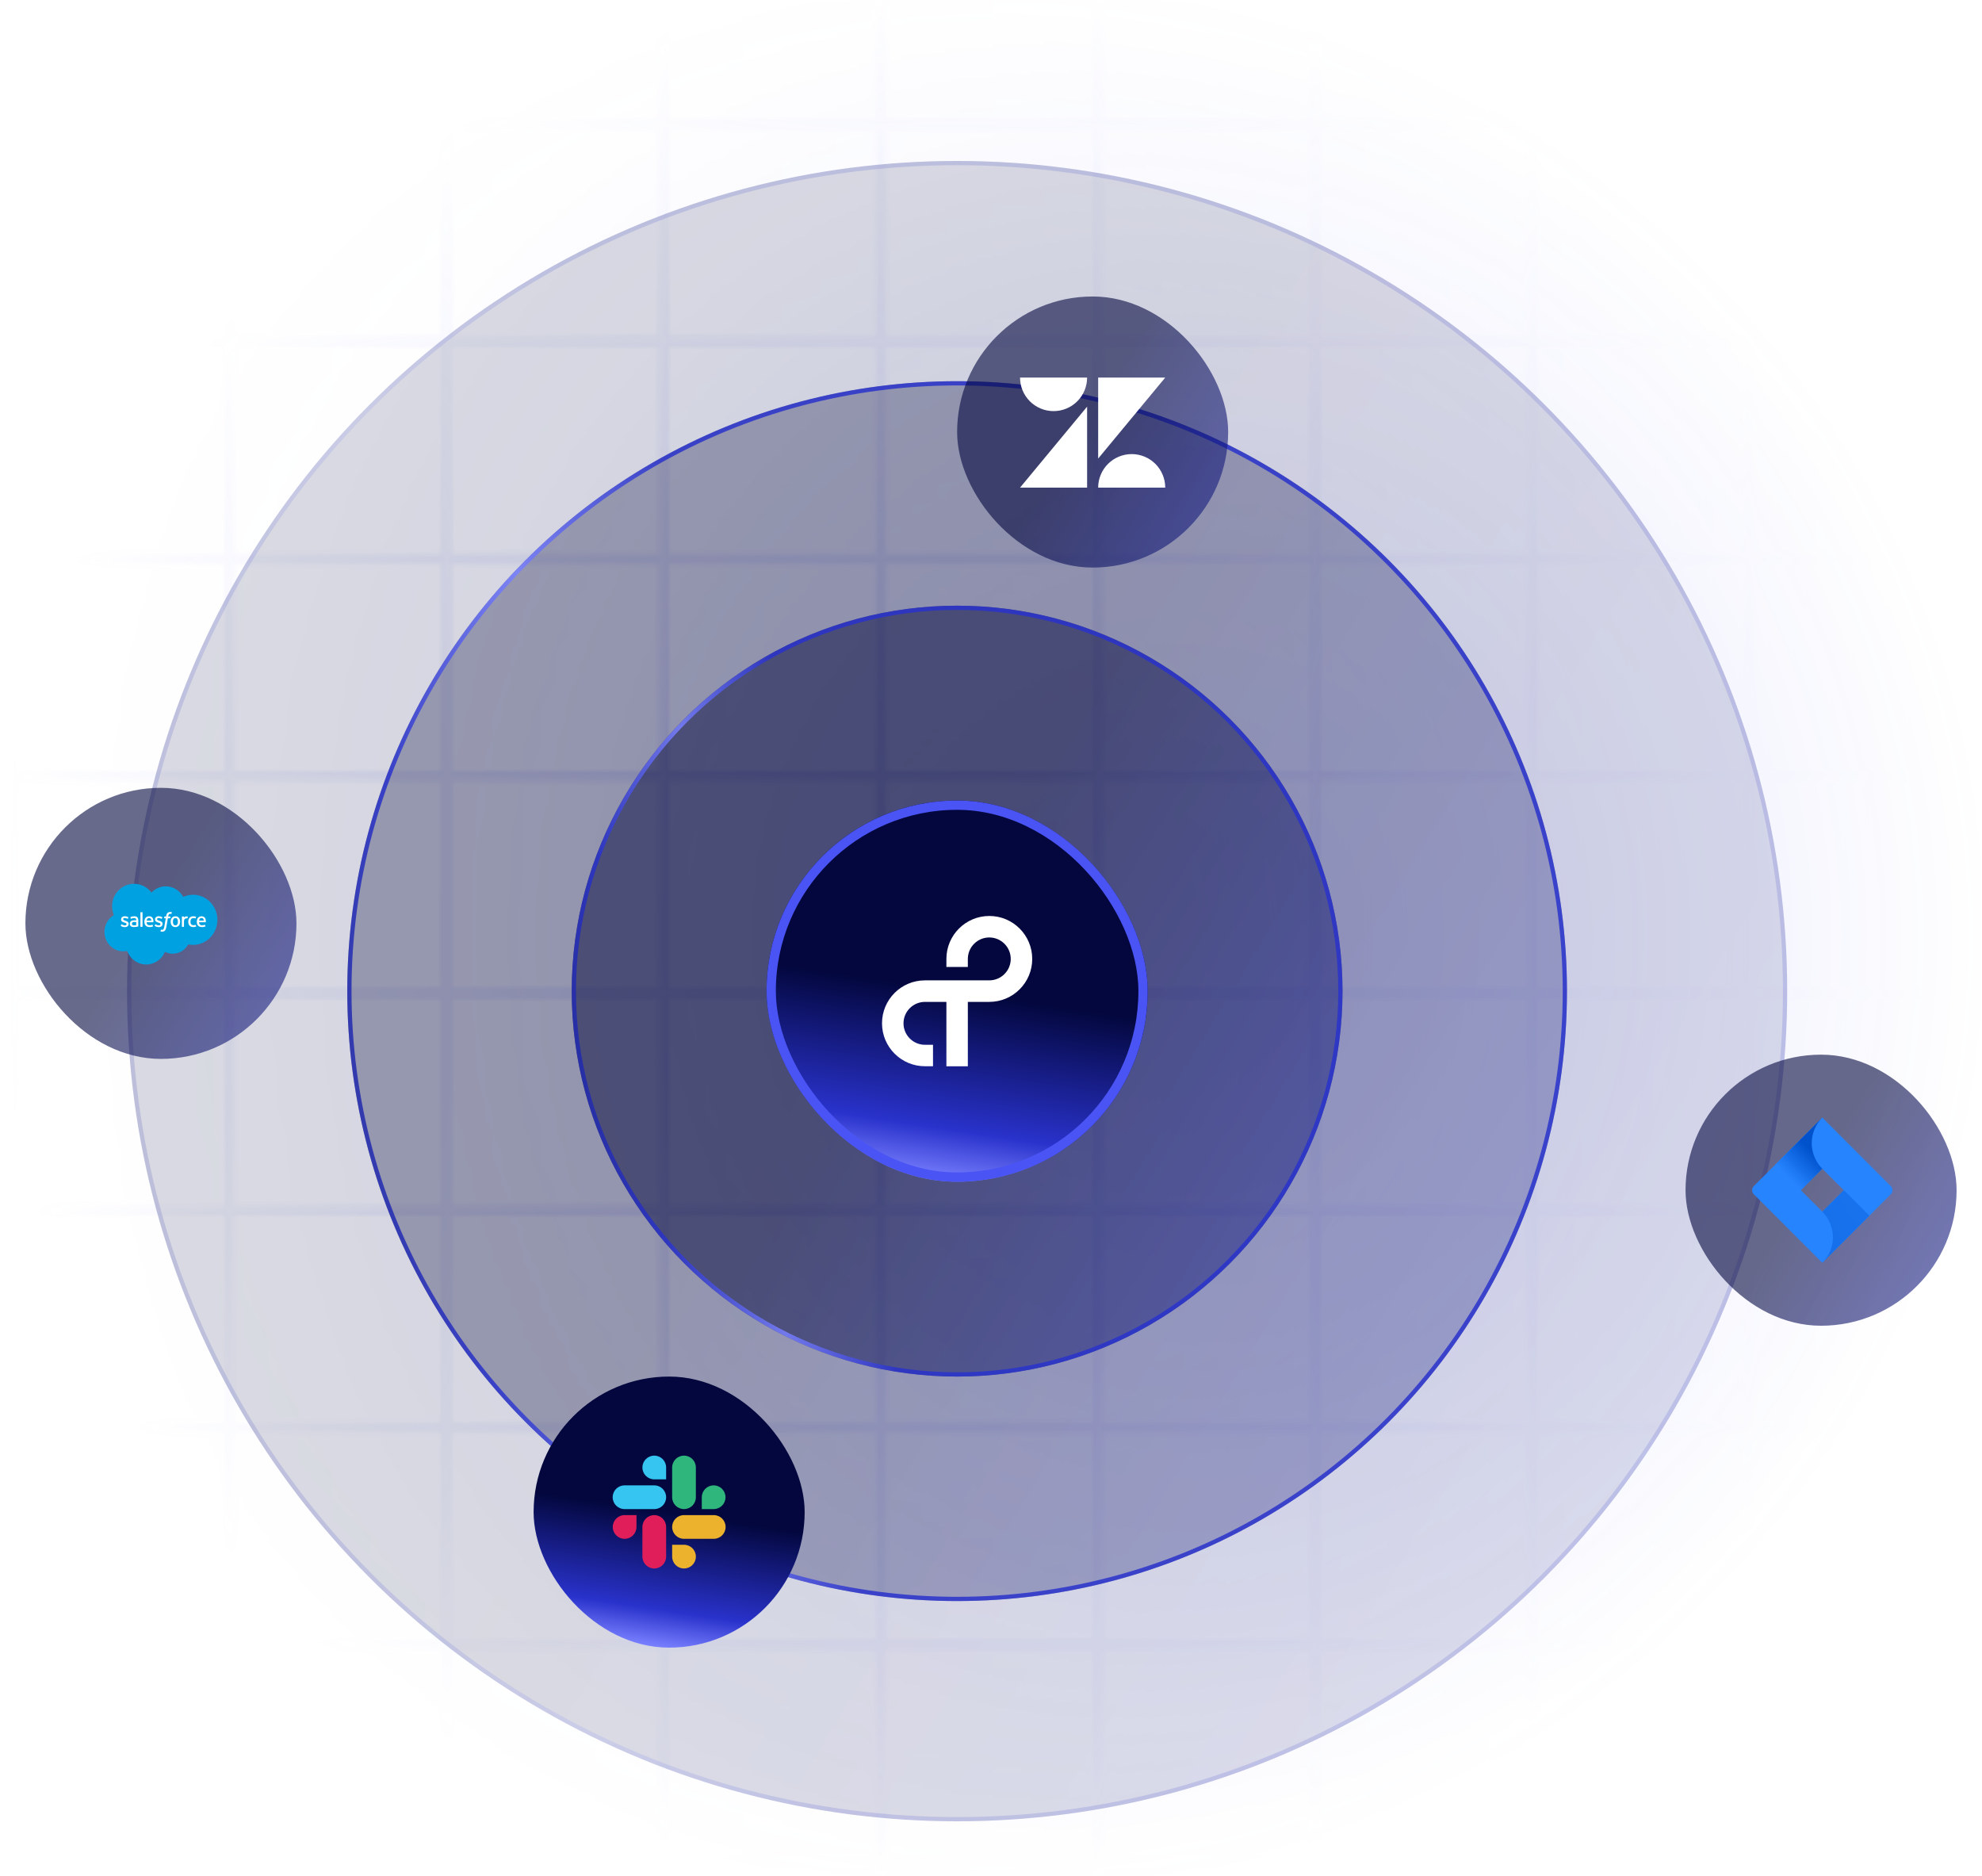 <svg xmlns="http://www.w3.org/2000/svg" fill="none" viewBox="0 0 468 443" height="443" width="468">
<g opacity="0.25">
<mask height="617" width="468" y="-74" x="0" maskUnits="userSpaceOnUse" style="mask-type:alpha" id="mask0_1266_11109">
<rect fill="url(#paint0_linear_1266_11109)" height="468" width="468"></rect>
<rect stroke-width="1.237" stroke="#4A54F5" transform="matrix(-4.37114e-08 1 1 4.37114e-08 413.111 -21.881)" height="50.039" width="50.037" y="0.619" x="0.619"></rect>
<rect stroke-width="1.237" stroke="#4A54F5" transform="matrix(-4.37114e-08 1 1 4.37114e-08 413.112 29.393)" height="50.039" width="50.037" y="0.619" x="0.619"></rect>
<rect stroke-width="1.237" stroke="#4A54F5" transform="matrix(-4.37114e-08 1 1 4.37114e-08 413.112 80.668)" height="50.039" width="50.037" y="0.619" x="0.619"></rect>
<rect stroke-width="1.237" stroke="#4A54F5" transform="matrix(-4.37114e-08 1 1 4.37114e-08 413.111 131.942)" height="50.039" width="50.037" y="0.619" x="0.619"></rect>
<rect stroke-width="1.237" stroke="#4A54F5" transform="matrix(-4.37114e-08 1 1 4.37114e-08 413.111 183.216)" height="50.039" width="50.037" y="0.619" x="0.619"></rect>
<rect stroke-width="1.237" stroke="#4A54F5" transform="matrix(-4.37114e-08 1 1 4.37114e-08 413.112 234.491)" height="50.039" width="50.037" y="0.619" x="0.619"></rect>
<rect stroke-width="1.237" stroke="#4A54F5" transform="matrix(-4.37114e-08 1 1 4.37114e-08 413.111 285.765)" height="50.039" width="50.037" y="0.619" x="0.619"></rect>
<rect stroke-width="1.237" stroke="#4A54F5" transform="matrix(-4.37114e-08 1 1 4.37114e-08 413.111 337.039)" height="50.039" width="50.037" y="0.619" x="0.619"></rect>
<rect stroke-width="1.237" stroke="#4A54F5" transform="matrix(-4.37114e-08 1 1 4.37114e-08 413.112 388.314)" height="50.039" width="50.037" y="0.619" x="0.619"></rect>
<rect stroke-width="1.237" stroke="#4A54F5" transform="matrix(-4.37114e-08 1 1 4.37114e-08 413.111 439.588)" height="50.039" width="50.037" y="0.619" x="0.619"></rect>
<rect stroke-width="1.237" stroke="#4A54F5" transform="matrix(-4.37114e-08 1 1 4.37114e-08 361.836 -21.881)" height="50.039" width="50.037" y="0.619" x="0.619"></rect>
<rect stroke-width="1.237" stroke="#4A54F5" transform="matrix(-4.37114e-08 1 1 4.37114e-08 361.836 29.393)" height="50.039" width="50.037" y="0.619" x="0.619"></rect>
<rect stroke-width="1.237" stroke="#4A54F5" transform="matrix(-4.37114e-08 1 1 4.37114e-08 361.836 80.668)" height="50.039" width="50.037" y="0.619" x="0.619"></rect>
<rect stroke-width="1.237" stroke="#4A54F5" transform="matrix(-4.37114e-08 1 1 4.37114e-08 361.836 131.942)" height="50.039" width="50.037" y="0.619" x="0.619"></rect>
<rect stroke-width="1.237" stroke="#4A54F5" transform="matrix(-4.37114e-08 1 1 4.37114e-08 361.836 183.216)" height="50.039" width="50.037" y="0.619" x="0.619"></rect>
<rect stroke-width="1.237" stroke="#4A54F5" transform="matrix(-4.37114e-08 1 1 4.37114e-08 361.836 234.491)" height="50.039" width="50.037" y="0.619" x="0.619"></rect>
<rect stroke-width="1.237" stroke="#4A54F5" transform="matrix(-4.37114e-08 1 1 4.37114e-08 361.836 285.765)" height="50.039" width="50.037" y="0.619" x="0.619"></rect>
<rect stroke-width="1.237" stroke="#4A54F5" transform="matrix(-4.37114e-08 1 1 4.37114e-08 361.836 337.039)" height="50.039" width="50.037" y="0.619" x="0.619"></rect>
<rect stroke-width="1.237" stroke="#4A54F5" transform="matrix(-4.37114e-08 1 1 4.37114e-08 361.836 388.314)" height="50.039" width="50.037" y="0.619" x="0.619"></rect>
<rect stroke-width="1.237" stroke="#4A54F5" transform="matrix(-4.37114e-08 1 1 4.37114e-08 361.836 439.588)" height="50.039" width="50.037" y="0.619" x="0.619"></rect>
<rect stroke-width="1.237" stroke="#4A54F5" transform="matrix(-4.37114e-08 1 1 4.37114e-08 310.56 -21.881)" height="50.039" width="50.037" y="0.619" x="0.619"></rect>
<rect stroke-width="1.237" stroke="#4A54F5" transform="matrix(-4.37114e-08 1 1 4.37114e-08 310.56 29.393)" height="50.039" width="50.037" y="0.619" x="0.619"></rect>
<rect stroke-width="1.237" stroke="#4A54F5" transform="matrix(-4.37114e-08 1 1 4.37114e-08 310.56 80.668)" height="50.039" width="50.037" y="0.619" x="0.619"></rect>
<rect stroke-width="1.237" stroke="#4A54F5" transform="matrix(-4.37114e-08 1 1 4.37114e-08 310.56 131.942)" height="50.039" width="50.037" y="0.619" x="0.619"></rect>
<rect stroke-width="1.237" stroke="#4A54F5" transform="matrix(-4.37114e-08 1 1 4.37114e-08 310.56 183.216)" height="50.039" width="50.037" y="0.619" x="0.619"></rect>
<rect stroke-width="1.237" stroke="#4A54F5" transform="matrix(-4.37114e-08 1 1 4.37114e-08 310.56 234.491)" height="50.039" width="50.037" y="0.619" x="0.619"></rect>
<rect stroke-width="1.237" stroke="#4A54F5" transform="matrix(-4.37114e-08 1 1 4.37114e-08 310.56 285.765)" height="50.039" width="50.037" y="0.619" x="0.619"></rect>
<rect stroke-width="1.237" stroke="#4A54F5" transform="matrix(-4.37114e-08 1 1 4.37114e-08 310.56 337.039)" height="50.039" width="50.037" y="0.619" x="0.619"></rect>
<rect stroke-width="1.237" stroke="#4A54F5" transform="matrix(-4.37114e-08 1 1 4.37114e-08 310.56 388.314)" height="50.039" width="50.037" y="0.619" x="0.619"></rect>
<rect stroke-width="1.237" stroke="#4A54F5" transform="matrix(-4.37114e-08 1 1 4.37114e-08 310.56 439.588)" height="50.039" width="50.037" y="0.619" x="0.619"></rect>
<rect stroke-width="1.237" stroke="#4A54F5" transform="matrix(-4.37114e-08 1 1 4.37114e-08 259.284 -21.881)" height="50.039" width="50.037" y="0.619" x="0.619"></rect>
<rect stroke-width="1.237" stroke="#4A54F5" transform="matrix(-4.37114e-08 1 1 4.37114e-08 259.284 29.393)" height="50.039" width="50.037" y="0.619" x="0.619"></rect>
<rect stroke-width="1.237" stroke="#4A54F5" transform="matrix(-4.37114e-08 1 1 4.37114e-08 259.284 80.668)" height="50.039" width="50.037" y="0.619" x="0.619"></rect>
<rect stroke-width="1.237" stroke="#4A54F5" transform="matrix(-4.37114e-08 1 1 4.37114e-08 259.284 131.942)" height="50.039" width="50.037" y="0.619" x="0.619"></rect>
<rect stroke-width="1.237" stroke="#4A54F5" transform="matrix(-4.37114e-08 1 1 4.37114e-08 259.284 183.216)" height="50.039" width="50.037" y="0.619" x="0.619"></rect>
<rect stroke-width="1.237" stroke="#4A54F5" transform="matrix(-4.37114e-08 1 1 4.37114e-08 259.284 234.491)" height="50.039" width="50.037" y="0.619" x="0.619"></rect>
<rect stroke-width="1.237" stroke="#4A54F5" transform="matrix(-4.37114e-08 1 1 4.37114e-08 259.284 285.765)" height="50.039" width="50.037" y="0.619" x="0.619"></rect>
<rect stroke-width="1.237" stroke="#4A54F5" transform="matrix(-4.37114e-08 1 1 4.37114e-08 259.284 337.039)" height="50.039" width="50.037" y="0.619" x="0.619"></rect>
<rect stroke-width="1.237" stroke="#4A54F5" transform="matrix(-4.37114e-08 1 1 4.37114e-08 259.284 388.314)" height="50.039" width="50.037" y="0.619" x="0.619"></rect>
<rect stroke-width="1.237" stroke="#4A54F5" transform="matrix(-4.37114e-08 1 1 4.37114e-08 259.284 439.588)" height="50.039" width="50.037" y="0.619" x="0.619"></rect>
<rect stroke-width="1.237" stroke="#4A54F5" transform="matrix(-4.37114e-08 1 1 4.37114e-08 208.008 -21.881)" height="50.039" width="50.037" y="0.619" x="0.619"></rect>
<rect stroke-width="1.237" stroke="#4A54F5" transform="matrix(-4.37114e-08 1 1 4.37114e-08 208.008 29.393)" height="50.039" width="50.037" y="0.619" x="0.619"></rect>
<rect stroke-width="1.237" stroke="#4A54F5" transform="matrix(-4.37114e-08 1 1 4.37114e-08 208.008 80.668)" height="50.039" width="50.037" y="0.619" x="0.619"></rect>
<rect stroke-width="1.237" stroke="#4A54F5" transform="matrix(-4.37114e-08 1 1 4.37114e-08 208.008 131.942)" height="50.039" width="50.037" y="0.619" x="0.619"></rect>
<rect stroke-width="1.237" stroke="#4A54F5" transform="matrix(-4.37114e-08 1 1 4.37114e-08 208.008 183.216)" height="50.039" width="50.037" y="0.619" x="0.619"></rect>
<rect stroke-width="1.237" stroke="#4A54F5" transform="matrix(-4.37114e-08 1 1 4.37114e-08 208.008 234.491)" height="50.039" width="50.037" y="0.619" x="0.619"></rect>
<rect stroke-width="1.237" stroke="#4A54F5" transform="matrix(-4.37114e-08 1 1 4.37114e-08 208.008 285.765)" height="50.039" width="50.037" y="0.619" x="0.619"></rect>
<rect stroke-width="1.237" stroke="#4A54F5" transform="matrix(-4.37114e-08 1 1 4.37114e-08 208.008 337.039)" height="50.039" width="50.037" y="0.619" x="0.619"></rect>
<rect stroke-width="1.237" stroke="#4A54F5" transform="matrix(-4.37114e-08 1 1 4.37114e-08 208.008 388.314)" height="50.039" width="50.037" y="0.619" x="0.619"></rect>
<rect stroke-width="1.237" stroke="#4A54F5" transform="matrix(-4.37114e-08 1 1 4.37114e-08 208.008 439.588)" height="50.039" width="50.037" y="0.619" x="0.619"></rect>
<rect stroke-width="1.237" stroke="#4A54F5" transform="matrix(-4.37114e-08 1 1 4.37114e-08 156.732 -21.881)" height="50.039" width="50.037" y="0.619" x="0.619"></rect>
<rect stroke-width="1.237" stroke="#4A54F5" transform="matrix(-4.37114e-08 1 1 4.37114e-08 156.732 29.393)" height="50.039" width="50.037" y="0.619" x="0.619"></rect>
<rect stroke-width="1.237" stroke="#4A54F5" transform="matrix(-4.37114e-08 1 1 4.37114e-08 156.732 80.668)" height="50.039" width="50.037" y="0.619" x="0.619"></rect>
<rect stroke-width="1.237" stroke="#4A54F5" transform="matrix(-4.37114e-08 1 1 4.37114e-08 156.732 131.942)" height="50.039" width="50.037" y="0.619" x="0.619"></rect>
<rect stroke-width="1.237" stroke="#4A54F5" transform="matrix(-4.37114e-08 1 1 4.37114e-08 156.732 183.216)" height="50.039" width="50.037" y="0.619" x="0.619"></rect>
<rect stroke-width="1.237" stroke="#4A54F5" transform="matrix(-4.37114e-08 1 1 4.37114e-08 156.732 234.491)" height="50.039" width="50.037" y="0.619" x="0.619"></rect>
<rect stroke-width="1.237" stroke="#4A54F5" transform="matrix(-4.37114e-08 1 1 4.37114e-08 156.732 285.765)" height="50.039" width="50.037" y="0.619" x="0.619"></rect>
<rect stroke-width="1.237" stroke="#4A54F5" transform="matrix(-4.37114e-08 1 1 4.37114e-08 156.732 337.039)" height="50.039" width="50.037" y="0.619" x="0.619"></rect>
<rect stroke-width="1.237" stroke="#4A54F5" transform="matrix(-4.37114e-08 1 1 4.37114e-08 156.732 388.314)" height="50.039" width="50.037" y="0.619" x="0.619"></rect>
<rect stroke-width="1.237" stroke="#4A54F5" transform="matrix(-4.37114e-08 1 1 4.37114e-08 156.732 439.588)" height="50.039" width="50.037" y="0.619" x="0.619"></rect>
<rect stroke-width="1.237" stroke="#4A54F5" transform="matrix(-4.37114e-08 1 1 4.37114e-08 105.456 -21.881)" height="50.039" width="50.037" y="0.619" x="0.619"></rect>
<rect stroke-width="1.237" stroke="#4A54F5" transform="matrix(-4.37114e-08 1 1 4.37114e-08 105.456 29.393)" height="50.039" width="50.037" y="0.619" x="0.619"></rect>
<rect stroke-width="1.237" stroke="#4A54F5" transform="matrix(-4.37114e-08 1 1 4.37114e-08 105.456 80.668)" height="50.039" width="50.037" y="0.619" x="0.619"></rect>
<rect stroke-width="1.237" stroke="#4A54F5" transform="matrix(-4.37114e-08 1 1 4.37114e-08 105.456 131.942)" height="50.039" width="50.037" y="0.619" x="0.619"></rect>
<rect stroke-width="1.237" stroke="#4A54F5" transform="matrix(-4.37114e-08 1 1 4.37114e-08 105.456 183.216)" height="50.039" width="50.037" y="0.619" x="0.619"></rect>
<rect stroke-width="1.237" stroke="#4A54F5" transform="matrix(-4.37114e-08 1 1 4.37114e-08 105.456 234.491)" height="50.039" width="50.037" y="0.619" x="0.619"></rect>
<rect stroke-width="1.237" stroke="#4A54F5" transform="matrix(-4.37114e-08 1 1 4.37114e-08 105.456 285.765)" height="50.039" width="50.037" y="0.619" x="0.619"></rect>
<rect stroke-width="1.237" stroke="#4A54F5" transform="matrix(-4.37114e-08 1 1 4.37114e-08 105.456 337.039)" height="50.039" width="50.037" y="0.619" x="0.619"></rect>
<rect stroke-width="1.237" stroke="#4A54F5" transform="matrix(-4.37114e-08 1 1 4.37114e-08 105.456 388.314)" height="50.039" width="50.037" y="0.619" x="0.619"></rect>
<rect stroke-width="1.237" stroke="#4A54F5" transform="matrix(-4.37114e-08 1 1 4.37114e-08 105.456 439.588)" height="50.039" width="50.037" y="0.619" x="0.619"></rect>
<rect stroke-width="1.237" stroke="#4A54F5" transform="matrix(-4.37114e-08 1 1 4.37114e-08 54.181 -21.881)" height="50.039" width="50.037" y="0.619" x="0.619"></rect>
<rect stroke-width="1.237" stroke="#4A54F5" transform="matrix(-4.37114e-08 1 1 4.37114e-08 54.18 29.393)" height="50.039" width="50.037" y="0.619" x="0.619"></rect>
<rect stroke-width="1.237" stroke="#4A54F5" transform="matrix(-4.37114e-08 1 1 4.37114e-08 54.18 80.668)" height="50.039" width="50.037" y="0.619" x="0.619"></rect>
<rect stroke-width="1.237" stroke="#4A54F5" transform="matrix(-4.37114e-08 1 1 4.37114e-08 54.181 131.942)" height="50.039" width="50.037" y="0.619" x="0.619"></rect>
<rect stroke-width="1.237" stroke="#4A54F5" transform="matrix(-4.37114e-08 1 1 4.37114e-08 54.181 183.216)" height="50.039" width="50.037" y="0.619" x="0.619"></rect>
<rect stroke-width="1.237" stroke="#4A54F5" transform="matrix(-4.37114e-08 1 1 4.37114e-08 54.18 234.491)" height="50.039" width="50.037" y="0.619" x="0.619"></rect>
<rect stroke-width="1.237" stroke="#4A54F5" transform="matrix(-4.37114e-08 1 1 4.37114e-08 54.181 285.765)" height="50.039" width="50.037" y="0.619" x="0.619"></rect>
<rect stroke-width="1.237" stroke="#4A54F5" transform="matrix(-4.37114e-08 1 1 4.37114e-08 54.181 337.039)" height="50.039" width="50.037" y="0.619" x="0.619"></rect>
<rect stroke-width="1.237" stroke="#4A54F5" transform="matrix(-4.37114e-08 1 1 4.37114e-08 54.18 388.314)" height="50.039" width="50.037" y="0.619" x="0.619"></rect>
<rect stroke-width="1.237" stroke="#4A54F5" transform="matrix(-4.37114e-08 1 1 4.37114e-08 54.181 439.588)" height="50.039" width="50.037" y="0.619" x="0.619"></rect>
<rect stroke-width="1.237" stroke="#4A54F5" transform="matrix(-4.37114e-08 1 1 4.37114e-08 2.904 -21.881)" height="50.039" width="50.037" y="0.619" x="0.619"></rect>
<rect stroke-width="1.237" stroke="#4A54F5" transform="matrix(-4.37114e-08 1 1 4.37114e-08 2.904 29.393)" height="50.039" width="50.037" y="0.619" x="0.619"></rect>
<rect stroke-width="1.237" stroke="#4A54F5" transform="matrix(-4.37114e-08 1 1 4.37114e-08 2.904 80.668)" height="50.039" width="50.037" y="0.619" x="0.619"></rect>
<rect stroke-width="1.237" stroke="#4A54F5" transform="matrix(-4.37114e-08 1 1 4.37114e-08 2.904 131.942)" height="50.039" width="50.037" y="0.619" x="0.619"></rect>
<rect stroke-width="1.237" stroke="#4A54F5" transform="matrix(-4.37114e-08 1 1 4.37114e-08 2.904 183.216)" height="50.039" width="50.037" y="0.619" x="0.619"></rect>
<rect stroke-width="1.237" stroke="#4A54F5" transform="matrix(-4.37114e-08 1 1 4.37114e-08 2.904 234.491)" height="50.039" width="50.037" y="0.619" x="0.619"></rect>
<rect stroke-width="1.237" stroke="#4A54F5" transform="matrix(-4.37114e-08 1 1 4.37114e-08 2.904 285.765)" height="50.039" width="50.037" y="0.619" x="0.619"></rect>
<rect stroke-width="1.237" stroke="#4A54F5" transform="matrix(-4.37114e-08 1 1 4.37114e-08 2.904 337.039)" height="50.039" width="50.037" y="0.619" x="0.619"></rect>
<rect stroke-width="1.237" stroke="#4A54F5" transform="matrix(-4.37114e-08 1 1 4.37114e-08 2.904 388.314)" height="50.039" width="50.037" y="0.619" x="0.619"></rect>
<rect stroke-width="1.237" stroke="#4A54F5" transform="matrix(-4.37114e-08 1 1 4.37114e-08 2.904 439.588)" height="50.039" width="50.037" y="0.619" x="0.619"></rect>
</mask>
<g mask="url(#mask0_1266_11109)">
<rect fill="url(#paint1_radial_1266_11109)" height="443" width="468"></rect>
</g>
</g>
<circle fill-opacity="0.15" fill="url(#paint2_linear_1266_11109)" r="196" cy="234" cx="226"></circle>
<circle stroke-opacity="0.15" stroke="url(#paint3_linear_1266_11109)" r="195.5" cy="234" cx="226"></circle>
<circle fill-opacity="0.3" fill="url(#paint4_linear_1266_11109)" r="144" cy="234" cx="226"></circle>
<circle stroke-opacity="0.85" stroke="url(#paint5_linear_1266_11109)" r="143.5" cy="234" cx="226"></circle>
<circle fill-opacity="0.5" fill="url(#paint6_linear_1266_11109)" r="91" cy="234" cx="226"></circle>
<circle stroke-opacity="0.85" stroke="url(#paint7_linear_1266_11109)" r="90.5" cy="234" cx="226"></circle>
<g filter="url(#filter0_d_1266_11109)">
<rect fill="url(#paint8_linear_1266_11109)" rx="45" height="90" width="90" y="189" x="181"></rect>
<rect stroke-width="2.194" stroke="#4A54F5" rx="43.903" height="87.806" width="87.806" y="190.097" x="182.097"></rect>
<path fill="white" d="M233.605 216.257C228.007 216.257 223.468 220.796 223.468 226.395V228.298H228.532V226.395C228.532 223.604 230.806 221.33 233.597 221.33C236.388 221.33 238.661 223.604 238.661 226.395C238.661 229.185 236.388 231.459 233.597 231.459H218.403C212.805 231.459 208.266 235.998 208.266 241.597C208.266 247.195 212.805 251.734 218.403 251.734H220.307V246.67H218.403C215.613 246.67 213.339 244.396 213.339 241.605C213.339 238.815 215.613 236.541 218.403 236.541H223.468V251.743H228.532V236.541H233.597C239.195 236.541 243.735 232.002 243.735 226.403C243.735 220.805 239.204 216.257 233.605 216.257Z"></path>
</g>
<g filter="url(#filter1_i_1266_11109)">
<rect fill-opacity="0.6" fill="url(#paint9_linear_1266_11109)" rx="32" height="64" width="64" y="70" x="226"></rect>
<path fill="white" d="M254.376 94.742C255.861 93.257 256.695 91.243 256.695 89.143H240.857C240.857 91.243 241.692 93.257 243.177 94.742C244.662 96.228 246.676 97.062 248.776 97.062C250.877 97.062 252.891 96.228 254.376 94.742Z"></path>
<path fill="white" d="M256.695 115.127V96.006L240.857 115.127H256.695Z"></path>
<path fill="white" d="M259.304 115.127C259.304 113.026 260.138 111.012 261.623 109.527C263.109 108.042 265.123 107.208 267.223 107.208C269.323 107.208 271.337 108.042 272.823 109.527C274.308 111.012 275.142 113.026 275.142 115.127H259.304Z"></path>
<path fill="white" d="M259.304 89.143V108.264L275.143 89.143H259.304Z"></path>
</g>
<g filter="url(#filter2_i_1266_11109)">
<rect fill="url(#paint10_linear_1266_11109)" rx="32" height="64" width="64" y="325" x="126"></rect>
<path fill="#E01E5A" d="M150.288 360.511C150.288 362.06 149.036 363.311 147.488 363.311C145.939 363.311 144.688 362.06 144.688 360.511C144.688 358.962 145.939 357.711 147.488 357.711H150.288V360.511ZM151.688 360.511C151.688 358.962 152.94 357.711 154.489 357.711C156.037 357.711 157.289 358.962 157.289 360.511V367.512C157.289 369.06 156.037 370.312 154.489 370.312C152.94 370.312 151.688 369.06 151.688 367.512V360.511Z"></path>
<path fill="#36C5F0" d="M154.489 349.267C152.941 349.267 151.689 348.016 151.689 346.467C151.689 344.918 152.941 343.667 154.489 343.667C156.038 343.667 157.29 344.918 157.29 346.467V349.267H154.489ZM154.489 350.689C156.038 350.689 157.29 351.94 157.29 353.489C157.29 355.038 156.038 356.289 154.489 356.289H147.467C145.919 356.289 144.667 355.038 144.667 353.489C144.667 351.94 145.919 350.689 147.467 350.689H154.489Z"></path>
<path fill="#2EB67D" d="M165.712 353.489C165.712 351.94 166.963 350.689 168.512 350.689C170.061 350.689 171.312 351.94 171.312 353.489C171.312 355.038 170.061 356.289 168.512 356.289H165.712V353.489ZM164.312 353.489C164.312 355.038 163.06 356.289 161.511 356.289C159.963 356.289 158.711 355.038 158.711 353.489V346.467C158.711 344.918 159.963 343.667 161.511 343.667C163.06 343.667 164.312 344.918 164.312 346.467V353.489V353.489Z"></path>
<path fill="#ECB22E" d="M161.511 364.711C163.06 364.711 164.312 365.963 164.312 367.512C164.312 369.06 163.06 370.312 161.511 370.312C159.963 370.312 158.711 369.06 158.711 367.512V364.711H161.511ZM161.511 363.311C159.963 363.311 158.711 362.06 158.711 360.511C158.711 358.962 159.963 357.711 161.511 357.711H168.533C170.082 357.711 171.334 358.962 171.334 360.511C171.334 362.06 170.082 363.311 168.533 363.311H161.511Z"></path>
</g>
<g filter="url(#filter3_i_1266_11109)">
<rect fill-opacity="0.6" fill="url(#paint11_linear_1266_11109)" rx="32" height="64" width="64" y="249" x="398"></rect>
<path fill="#2684FF" d="M446.478 280.041L431.724 265.287L430.294 263.857L419.189 274.963L414.111 280.041C413.857 280.295 413.714 280.64 413.714 281C413.714 281.36 413.857 281.705 414.111 281.959L424.257 292.106L430.294 298.143L441.4 287.037L441.572 286.865L446.478 281.959C446.732 281.705 446.875 281.36 446.875 281C446.875 280.64 446.732 280.295 446.478 280.041V280.041ZM430.294 286.069L425.226 281L430.294 275.931L435.363 281L430.294 286.069Z"></path>
<path fill="url(#paint12_linear_1266_11109)" d="M430.295 275.931C428.701 274.337 427.803 272.177 427.796 269.922C427.789 267.667 428.675 265.502 430.259 263.898L419.167 274.985L425.204 281.023L430.295 275.931Z"></path>
<path fill="url(#paint13_linear_1266_11109)" d="M435.377 280.986L430.295 286.069C431.088 286.861 431.717 287.802 432.146 288.838C432.576 289.874 432.797 290.984 432.797 292.106C432.797 293.227 432.576 294.337 432.146 295.373C431.717 296.409 431.088 297.35 430.295 298.143V298.143L441.414 287.024L435.377 280.986Z"></path>
</g>
<g filter="url(#filter4_i_1266_11109)">
<rect fill-opacity="0.6" fill="url(#paint14_linear_1266_11109)" rx="32" height="64" width="64" y="186" x="6"></rect>
<path fill="#00A1E0" d="M35.764 210.744C36.624 209.83 37.821 209.262 39.146 209.262C40.906 209.262 42.442 210.264 43.26 211.751C43.97 211.427 44.757 211.247 45.585 211.247C48.76 211.247 51.334 213.896 51.334 217.164C51.334 220.432 48.76 223.082 45.585 223.082C45.205 223.082 44.825 223.043 44.452 222.967C43.732 224.278 42.36 225.163 40.784 225.163C40.125 225.163 39.501 225.008 38.946 224.731C38.216 226.484 36.515 227.713 34.532 227.713C32.468 227.713 30.708 226.38 30.033 224.51C29.738 224.574 29.432 224.607 29.118 224.607C26.66 224.607 24.667 222.553 24.667 220.018C24.667 218.32 25.562 216.837 26.893 216.043C26.619 215.4 26.466 214.691 26.466 213.944C26.466 211.03 28.785 208.667 31.646 208.667C33.325 208.667 34.818 209.481 35.764 210.744Z"></path>
<path fill="white" d="M28.529 218.543C28.513 218.588 28.535 218.597 28.541 218.605C28.591 218.642 28.642 218.669 28.693 218.699C28.965 218.846 29.222 218.889 29.491 218.889C30.038 218.889 30.377 218.592 30.377 218.114V218.105C30.377 217.663 29.994 217.502 29.634 217.387L29.587 217.371C29.316 217.281 29.082 217.204 29.082 217.021V217.012C29.082 216.856 29.219 216.741 29.431 216.741C29.666 216.741 29.946 216.821 30.126 216.923C30.126 216.923 30.179 216.957 30.198 216.905C30.209 216.877 30.3 216.627 30.31 216.6C30.32 216.57 30.302 216.549 30.283 216.537C30.078 216.409 29.793 216.322 29.499 216.322L29.445 216.323C28.944 216.323 28.595 216.631 28.595 217.073V217.083C28.595 217.549 28.98 217.7 29.341 217.806L29.399 217.824C29.663 217.906 29.89 217.977 29.89 218.166V218.176C29.89 218.349 29.742 218.477 29.504 218.477C29.412 218.477 29.118 218.475 28.8 218.27C28.761 218.247 28.739 218.231 28.709 218.213C28.694 218.202 28.654 218.185 28.637 218.238L28.529 218.543V218.543ZM36.537 218.543C36.521 218.588 36.544 218.597 36.549 218.605C36.599 218.642 36.65 218.669 36.701 218.699C36.973 218.846 37.23 218.889 37.498 218.889C38.045 218.889 38.385 218.592 38.385 218.114V218.105C38.385 217.663 38.002 217.502 37.642 217.387L37.595 217.371C37.324 217.281 37.09 217.204 37.09 217.021V217.012C37.09 216.856 37.227 216.741 37.439 216.741C37.674 216.741 37.954 216.821 38.134 216.923C38.134 216.923 38.187 216.957 38.206 216.905C38.217 216.877 38.308 216.627 38.318 216.6C38.328 216.57 38.309 216.549 38.291 216.537C38.085 216.409 37.801 216.322 37.507 216.322L37.453 216.323C36.952 216.323 36.602 216.631 36.602 217.073V217.083C36.602 217.549 36.988 217.7 37.349 217.806L37.407 217.824C37.671 217.906 37.898 217.977 37.898 218.166V218.176C37.898 218.349 37.75 218.477 37.512 218.477C37.42 218.477 37.126 218.475 36.808 218.27C36.769 218.247 36.746 218.232 36.718 218.213C36.708 218.206 36.661 218.188 36.645 218.238L36.537 218.543V218.543ZM42.004 217.607C42.004 217.877 41.955 218.09 41.858 218.24C41.761 218.389 41.616 218.462 41.413 218.462C41.21 218.462 41.065 218.39 40.971 218.24C40.875 218.09 40.826 217.877 40.826 217.607C40.826 217.337 40.875 217.125 40.971 216.976C41.065 216.829 41.21 216.757 41.413 216.757C41.616 216.757 41.762 216.829 41.858 216.976C41.955 217.125 42.004 217.337 42.004 217.607V217.607ZM42.461 217.106C42.416 216.952 42.346 216.815 42.253 216.702C42.16 216.588 42.042 216.496 41.903 216.429C41.763 216.363 41.598 216.329 41.413 216.329C41.228 216.329 41.063 216.363 40.924 216.429C40.784 216.496 40.666 216.588 40.573 216.702C40.48 216.816 40.41 216.952 40.365 217.106C40.32 217.26 40.298 217.428 40.298 217.607C40.298 217.786 40.32 217.954 40.365 218.108C40.41 218.262 40.48 218.399 40.573 218.513C40.666 218.626 40.784 218.718 40.924 218.782C41.063 218.847 41.228 218.88 41.413 218.88C41.598 218.88 41.763 218.847 41.903 218.782C42.042 218.718 42.16 218.626 42.253 218.513C42.346 218.399 42.416 218.263 42.461 218.108C42.506 217.954 42.528 217.785 42.528 217.607C42.528 217.429 42.506 217.26 42.461 217.106V217.106ZM46.211 218.39C46.195 218.344 46.152 218.361 46.152 218.361C46.086 218.387 46.015 218.411 45.94 218.423C45.864 218.435 45.78 218.442 45.69 218.442C45.469 218.442 45.293 218.374 45.167 218.242C45.041 218.109 44.971 217.895 44.971 217.605C44.972 217.341 45.034 217.143 45.147 216.991C45.258 216.841 45.427 216.764 45.653 216.764C45.842 216.764 45.985 216.786 46.136 216.834C46.136 216.834 46.172 216.85 46.189 216.802C46.229 216.689 46.258 216.608 46.301 216.484C46.313 216.448 46.283 216.433 46.273 216.429C46.214 216.405 46.074 216.367 45.968 216.351C45.869 216.335 45.754 216.327 45.625 216.327C45.434 216.327 45.263 216.36 45.116 216.427C44.971 216.493 44.847 216.585 44.749 216.699C44.651 216.813 44.576 216.949 44.526 217.103C44.477 217.257 44.452 217.426 44.452 217.605C44.452 217.992 44.554 218.304 44.756 218.533C44.958 218.762 45.262 218.879 45.657 218.879C45.891 218.879 46.132 218.83 46.304 218.761C46.304 218.761 46.337 218.745 46.322 218.706L46.211 218.39V218.39ZM47.009 217.348C47.031 217.198 47.072 217.073 47.134 216.976C47.229 216.828 47.373 216.747 47.576 216.747C47.779 216.747 47.913 216.829 48.009 216.976C48.073 217.073 48.101 217.204 48.112 217.348H47.009ZM48.547 217.018C48.508 216.869 48.412 216.718 48.349 216.649C48.249 216.54 48.152 216.464 48.056 216.421C47.929 216.366 47.778 216.33 47.613 216.33C47.42 216.33 47.245 216.363 47.102 216.431C46.96 216.499 46.84 216.592 46.746 216.708C46.653 216.823 46.582 216.961 46.537 217.117C46.492 217.273 46.469 217.442 46.469 217.621C46.469 217.803 46.493 217.972 46.539 218.124C46.587 218.278 46.662 218.413 46.764 218.525C46.865 218.638 46.996 218.726 47.152 218.788C47.308 218.849 47.496 218.881 47.713 218.88C48.16 218.879 48.395 218.777 48.492 218.723C48.509 218.713 48.525 218.696 48.505 218.647L48.404 218.358C48.388 218.315 48.345 218.331 48.345 218.331C48.235 218.373 48.078 218.448 47.711 218.447C47.471 218.447 47.294 218.375 47.182 218.262C47.068 218.147 47.012 217.977 47.002 217.737L48.548 217.739C48.548 217.739 48.588 217.738 48.593 217.698C48.594 217.681 48.646 217.374 48.547 217.018V217.018ZM34.631 217.348C34.653 217.198 34.693 217.073 34.756 216.976C34.85 216.828 34.995 216.747 35.197 216.747C35.4 216.747 35.534 216.829 35.631 216.976C35.694 217.073 35.722 217.204 35.733 217.348H34.631V217.348ZM36.168 217.018C36.129 216.869 36.033 216.718 35.97 216.649C35.871 216.54 35.773 216.464 35.677 216.421C35.551 216.366 35.4 216.33 35.234 216.33C35.041 216.33 34.866 216.363 34.724 216.431C34.581 216.499 34.462 216.592 34.368 216.708C34.274 216.823 34.203 216.961 34.158 217.117C34.114 217.273 34.09 217.442 34.09 217.621C34.09 217.803 34.114 217.972 34.161 218.124C34.208 218.278 34.283 218.413 34.385 218.525C34.486 218.638 34.617 218.726 34.773 218.788C34.929 218.849 35.118 218.881 35.335 218.88C35.781 218.879 36.016 218.777 36.113 218.723C36.13 218.713 36.146 218.696 36.126 218.647L36.025 218.358C36.01 218.315 35.967 218.331 35.967 218.331C35.856 218.373 35.699 218.448 35.332 218.447C35.093 218.447 34.915 218.375 34.804 218.262C34.689 218.147 34.633 217.977 34.623 217.737L36.169 217.739C36.169 217.739 36.21 217.738 36.214 217.698C36.215 217.681 36.267 217.374 36.168 217.018V217.018ZM31.29 218.381C31.229 218.332 31.221 218.319 31.2 218.288C31.17 218.239 31.154 218.17 31.154 218.082C31.154 217.944 31.199 217.844 31.292 217.777C31.291 217.777 31.425 217.659 31.741 217.663C31.962 217.666 32.16 217.7 32.16 217.7V218.417H32.16C32.16 218.417 31.964 218.46 31.743 218.473C31.428 218.493 31.288 218.381 31.29 218.381V218.381ZM31.905 217.273C31.842 217.268 31.761 217.265 31.663 217.265C31.531 217.265 31.403 217.282 31.283 217.315C31.162 217.348 31.053 217.4 30.96 217.468C30.867 217.536 30.79 217.625 30.736 217.728C30.681 217.832 30.653 217.955 30.653 218.092C30.653 218.231 30.677 218.353 30.724 218.452C30.771 218.552 30.839 218.634 30.926 218.698C31.012 218.762 31.118 218.809 31.241 218.838C31.362 218.866 31.499 218.88 31.65 218.88C31.808 218.88 31.966 218.867 32.119 218.84C32.271 218.814 32.457 218.776 32.509 218.764C32.545 218.755 32.581 218.745 32.617 218.735C32.655 218.726 32.652 218.684 32.652 218.684L32.651 217.241C32.651 216.925 32.569 216.691 32.406 216.545C32.243 216.4 32.005 216.327 31.696 216.327C31.58 216.327 31.393 216.343 31.282 216.366C31.282 216.366 30.944 216.433 30.805 216.544C30.805 216.544 30.775 216.563 30.791 216.606L30.901 216.906C30.914 216.945 30.951 216.932 30.951 216.932C30.951 216.932 30.963 216.927 30.977 216.919C31.274 216.754 31.65 216.759 31.65 216.759C31.817 216.759 31.946 216.793 32.032 216.861C32.117 216.927 32.16 217.027 32.16 217.237V217.303C32.027 217.284 31.905 217.273 31.905 217.273V217.273ZM44.371 216.46C44.383 216.424 44.358 216.407 44.348 216.403C44.322 216.393 44.191 216.365 44.089 216.358C43.895 216.346 43.787 216.379 43.691 216.424C43.595 216.468 43.489 216.539 43.429 216.62V216.428C43.429 216.402 43.411 216.38 43.385 216.38H42.989C42.963 216.38 42.944 216.402 42.944 216.428V218.781C42.944 218.807 42.965 218.829 42.991 218.829H43.397C43.41 218.829 43.422 218.824 43.43 218.815C43.439 218.806 43.444 218.793 43.444 218.781V217.605C43.444 217.448 43.461 217.29 43.495 217.192C43.529 217.094 43.574 217.016 43.631 216.959C43.687 216.904 43.751 216.864 43.822 216.842C43.893 216.82 43.973 216.812 44.029 216.812C44.11 216.812 44.199 216.834 44.199 216.834C44.228 216.837 44.245 216.819 44.255 216.791C44.282 216.719 44.357 216.503 44.371 216.46"></path>
<path fill="white" d="M40.559 215.37C40.509 215.354 40.465 215.344 40.406 215.332C40.347 215.321 40.276 215.316 40.196 215.316C39.916 215.316 39.696 215.397 39.541 215.556C39.388 215.714 39.283 215.954 39.231 216.271L39.212 216.378H38.861C38.861 216.378 38.818 216.376 38.809 216.423L38.752 216.752C38.748 216.783 38.761 216.803 38.802 216.803H39.143L38.797 218.776C38.77 218.935 38.739 219.066 38.704 219.165C38.67 219.263 38.637 219.336 38.596 219.39C38.557 219.441 38.52 219.479 38.455 219.501C38.402 219.519 38.34 219.528 38.273 219.528C38.236 219.528 38.186 219.521 38.149 219.514C38.113 219.506 38.093 219.498 38.066 219.486C38.066 219.486 38.026 219.471 38.01 219.511C37.997 219.545 37.906 219.8 37.895 219.832C37.884 219.863 37.9 219.888 37.919 219.895C37.965 219.911 37.998 219.922 38.06 219.937C38.146 219.958 38.219 219.959 38.287 219.959C38.429 219.959 38.559 219.938 38.666 219.899C38.774 219.859 38.868 219.79 38.952 219.696C39.042 219.594 39.099 219.488 39.152 219.343C39.206 219.199 39.252 219.021 39.288 218.813L39.637 216.803H40.146C40.146 216.803 40.189 216.804 40.197 216.756L40.255 216.429C40.259 216.397 40.246 216.378 40.205 216.378H39.71C39.713 216.367 39.736 216.189 39.792 216.022C39.816 215.951 39.862 215.893 39.9 215.854C39.938 215.815 39.982 215.787 40.03 215.772C40.079 215.755 40.135 215.747 40.196 215.747C40.242 215.747 40.288 215.753 40.323 215.76C40.371 215.771 40.389 215.776 40.402 215.78C40.452 215.796 40.459 215.78 40.469 215.756L40.587 215.425C40.599 215.389 40.569 215.374 40.559 215.37V215.37ZM33.654 218.781C33.654 218.807 33.635 218.828 33.609 218.828H33.199C33.173 218.828 33.155 218.807 33.155 218.781V215.415C33.155 215.388 33.173 215.367 33.199 215.367H33.609C33.635 215.367 33.654 215.388 33.654 215.415V218.781Z"></path>
</g>
<defs>
<filter color-interpolation-filters="sRGB" filterUnits="userSpaceOnUse" height="130.898" width="130.898" y="168.551" x="160.551" id="filter0_d_1266_11109">
<feFlood result="BackgroundImageFix" flood-opacity="0"></feFlood>
<feColorMatrix result="hardAlpha" values="0 0 0 0 0 0 0 0 0 0 0 0 0 0 0 0 0 0 127 0" type="matrix" in="SourceAlpha"></feColorMatrix>
<feMorphology result="effect1_dropShadow_1266_11109" in="SourceAlpha" operator="dilate" radius="6.816"></feMorphology>
<feOffset></feOffset>
<feGaussianBlur stdDeviation="6.816"></feGaussianBlur>
<feComposite operator="out" in2="hardAlpha"></feComposite>
<feColorMatrix values="0 0 0 0 0.071 0 0 0 0 0.098 0 0 0 0 0.639 0 0 0 0.75 0" type="matrix"></feColorMatrix>
<feBlend result="effect1_dropShadow_1266_11109" in2="BackgroundImageFix" mode="normal"></feBlend>
<feBlend result="shape" in2="effect1_dropShadow_1266_11109" in="SourceGraphic" mode="normal"></feBlend>
</filter>
<filter color-interpolation-filters="sRGB" filterUnits="userSpaceOnUse" height="64" width="64" y="70" x="226" id="filter1_i_1266_11109">
<feFlood result="BackgroundImageFix" flood-opacity="0"></feFlood>
<feBlend result="shape" in2="BackgroundImageFix" in="SourceGraphic" mode="normal"></feBlend>
<feColorMatrix result="hardAlpha" values="0 0 0 0 0 0 0 0 0 0 0 0 0 0 0 0 0 0 127 0" type="matrix" in="SourceAlpha"></feColorMatrix>
<feOffset></feOffset>
<feGaussianBlur stdDeviation="6"></feGaussianBlur>
<feComposite k3="1" k2="-1" operator="arithmetic" in2="hardAlpha"></feComposite>
<feColorMatrix values="0 0 0 0 1 0 0 0 0 1 0 0 0 0 1 0 0 0 0.26 0" type="matrix"></feColorMatrix>
<feBlend result="effect1_innerShadow_1266_11109" in2="shape" mode="normal"></feBlend>
</filter>
<filter color-interpolation-filters="sRGB" filterUnits="userSpaceOnUse" height="64" width="64" y="325" x="126" id="filter2_i_1266_11109">
<feFlood result="BackgroundImageFix" flood-opacity="0"></feFlood>
<feBlend result="shape" in2="BackgroundImageFix" in="SourceGraphic" mode="normal"></feBlend>
<feColorMatrix result="hardAlpha" values="0 0 0 0 0 0 0 0 0 0 0 0 0 0 0 0 0 0 127 0" type="matrix" in="SourceAlpha"></feColorMatrix>
<feOffset></feOffset>
<feGaussianBlur stdDeviation="6"></feGaussianBlur>
<feComposite k3="1" k2="-1" operator="arithmetic" in2="hardAlpha"></feComposite>
<feColorMatrix values="0 0 0 0 1 0 0 0 0 1 0 0 0 0 1 0 0 0 0.26 0" type="matrix"></feColorMatrix>
<feBlend result="effect1_innerShadow_1266_11109" in2="shape" mode="normal"></feBlend>
</filter>
<filter color-interpolation-filters="sRGB" filterUnits="userSpaceOnUse" height="64" width="64" y="249" x="398" id="filter3_i_1266_11109">
<feFlood result="BackgroundImageFix" flood-opacity="0"></feFlood>
<feBlend result="shape" in2="BackgroundImageFix" in="SourceGraphic" mode="normal"></feBlend>
<feColorMatrix result="hardAlpha" values="0 0 0 0 0 0 0 0 0 0 0 0 0 0 0 0 0 0 127 0" type="matrix" in="SourceAlpha"></feColorMatrix>
<feOffset></feOffset>
<feGaussianBlur stdDeviation="6"></feGaussianBlur>
<feComposite k3="1" k2="-1" operator="arithmetic" in2="hardAlpha"></feComposite>
<feColorMatrix values="0 0 0 0 1 0 0 0 0 1 0 0 0 0 1 0 0 0 0.26 0" type="matrix"></feColorMatrix>
<feBlend result="effect1_innerShadow_1266_11109" in2="shape" mode="normal"></feBlend>
</filter>
<filter color-interpolation-filters="sRGB" filterUnits="userSpaceOnUse" height="64" width="64" y="186" x="6" id="filter4_i_1266_11109">
<feFlood result="BackgroundImageFix" flood-opacity="0"></feFlood>
<feBlend result="shape" in2="BackgroundImageFix" in="SourceGraphic" mode="normal"></feBlend>
<feColorMatrix result="hardAlpha" values="0 0 0 0 0 0 0 0 0 0 0 0 0 0 0 0 0 0 127 0" type="matrix" in="SourceAlpha"></feColorMatrix>
<feOffset></feOffset>
<feGaussianBlur stdDeviation="6"></feGaussianBlur>
<feComposite k3="1" k2="-1" operator="arithmetic" in2="hardAlpha"></feComposite>
<feColorMatrix values="0 0 0 0 1 0 0 0 0 1 0 0 0 0 1 0 0 0 0.26 0" type="matrix"></feColorMatrix>
<feBlend result="effect1_innerShadow_1266_11109" in2="shape" mode="normal"></feBlend>
</filter>
<linearGradient gradientUnits="userSpaceOnUse" y2="234.599" x2="-0.446" y1="234.599" x1="467.554" id="paint0_linear_1266_11109">
<stop stop-color="#4A54F5"></stop>
<stop stop-opacity="0" stop-color="#4A54F5" offset="1"></stop>
</linearGradient>
<radialGradient gradientTransform="translate(234 221) rotate(180) scale(234 229.19)" gradientUnits="userSpaceOnUse" r="1" cy="0" cx="0" id="paint1_radial_1266_11109">
<stop stop-color="#3038C9"></stop>
<stop stop-opacity="0" stop-color="#4A54F5" offset="1"></stop>
</radialGradient>
<linearGradient gradientUnits="userSpaceOnUse" y2="369.626" x2="679.538" y1="119.195" x1="269.152" id="paint2_linear_1266_11109">
<stop stop-color="#03073D"></stop>
<stop stop-color="#2932CB" offset="1"></stop>
</linearGradient>
<linearGradient gradientUnits="userSpaceOnUse" y2="404.019" x2="601.158" y1="515.12" x1="-29.648" id="paint3_linear_1266_11109">
<stop stop-color="#03073D"></stop>
<stop stop-color="#2932CB" offset="0.207"></stop>
<stop stop-color="#7980FF" offset="0.288"></stop>
<stop stop-color="#2932CB" offset="0.37"></stop>
</linearGradient>
<linearGradient gradientUnits="userSpaceOnUse" y2="333.643" x2="559.212" y1="149.654" x1="257.704" id="paint4_linear_1266_11109">
<stop stop-color="#03073D"></stop>
<stop stop-color="#2932CB" offset="1"></stop>
</linearGradient>
<linearGradient gradientUnits="userSpaceOnUse" y2="358.912" x2="501.626" y1="440.537" x1="38.177" id="paint5_linear_1266_11109">
<stop stop-color="#03073D"></stop>
<stop stop-color="#2932CB" offset="0.207"></stop>
<stop stop-color="#7980FF" offset="0.288"></stop>
<stop stop-color="#2932CB" offset="0.37"></stop>
</linearGradient>
<linearGradient gradientUnits="userSpaceOnUse" y2="296.969" x2="436.571" y1="180.698" x1="246.035" id="paint6_linear_1266_11109">
<stop stop-color="#03073D"></stop>
<stop stop-color="#2932CB" offset="1"></stop>
</linearGradient>
<linearGradient gradientUnits="userSpaceOnUse" y2="312.937" x2="400.18" y1="364.52" x1="107.306" id="paint7_linear_1266_11109">
<stop stop-color="#03073D"></stop>
<stop stop-color="#2932CB" offset="0.207"></stop>
<stop stop-color="#7980FF" offset="0.288"></stop>
<stop stop-color="#2932CB" offset="0.37"></stop>
</linearGradient>
<linearGradient gradientUnits="userSpaceOnUse" y2="297.205" x2="208.78" y1="232.762" x1="218.545" id="paint8_linear_1266_11109">
<stop stop-color="#03073D"></stop>
<stop stop-color="#2932CB" offset="0.5"></stop>
<stop stop-color="#7980FF" offset="0.691"></stop>
<stop stop-color="#F9D793" offset="1"></stop>
</linearGradient>
<linearGradient gradientUnits="userSpaceOnUse" y2="124.143" x2="332.047" y1="83.256" x1="265.045" id="paint9_linear_1266_11109">
<stop stop-color="#03073D"></stop>
<stop stop-color="#2932CB" offset="1"></stop>
</linearGradient>
<linearGradient gradientUnits="userSpaceOnUse" y2="401.945" x2="145.755" y1="356.119" x1="152.699" id="paint10_linear_1266_11109">
<stop stop-color="#03073D"></stop>
<stop stop-color="#2932CB" offset="0.5"></stop>
<stop stop-color="#7980FF" offset="0.691"></stop>
<stop stop-color="#F9D793" offset="1"></stop>
</linearGradient>
<linearGradient gradientUnits="userSpaceOnUse" y2="303.143" x2="504.047" y1="262.256" x1="437.045" id="paint11_linear_1266_11109">
<stop stop-color="#03073D"></stop>
<stop stop-color="#2932CB" offset="1"></stop>
</linearGradient>
<linearGradient gradientUnits="userSpaceOnUse" y2="277.882" x2="422.312" y1="270.804" x1="429.39" id="paint12_linear_1266_11109">
<stop stop-color="#0052CC" offset="0.18"></stop>
<stop stop-color="#2684FF" offset="1"></stop>
</linearGradient>
<linearGradient gradientUnits="userSpaceOnUse" y2="1156.74" x2="1105.96" y1="1315.18" x1="861.502" id="paint13_linear_1266_11109">
<stop stop-color="#0052CC" offset="0.18"></stop>
<stop stop-color="#2684FF" offset="1"></stop>
</linearGradient>
<linearGradient gradientUnits="userSpaceOnUse" y2="240.143" x2="112.047" y1="199.256" x1="45.045" id="paint14_linear_1266_11109">
<stop stop-color="#03073D"></stop>
<stop stop-color="#2932CB" offset="1"></stop>
</linearGradient>
</defs>
</svg>
